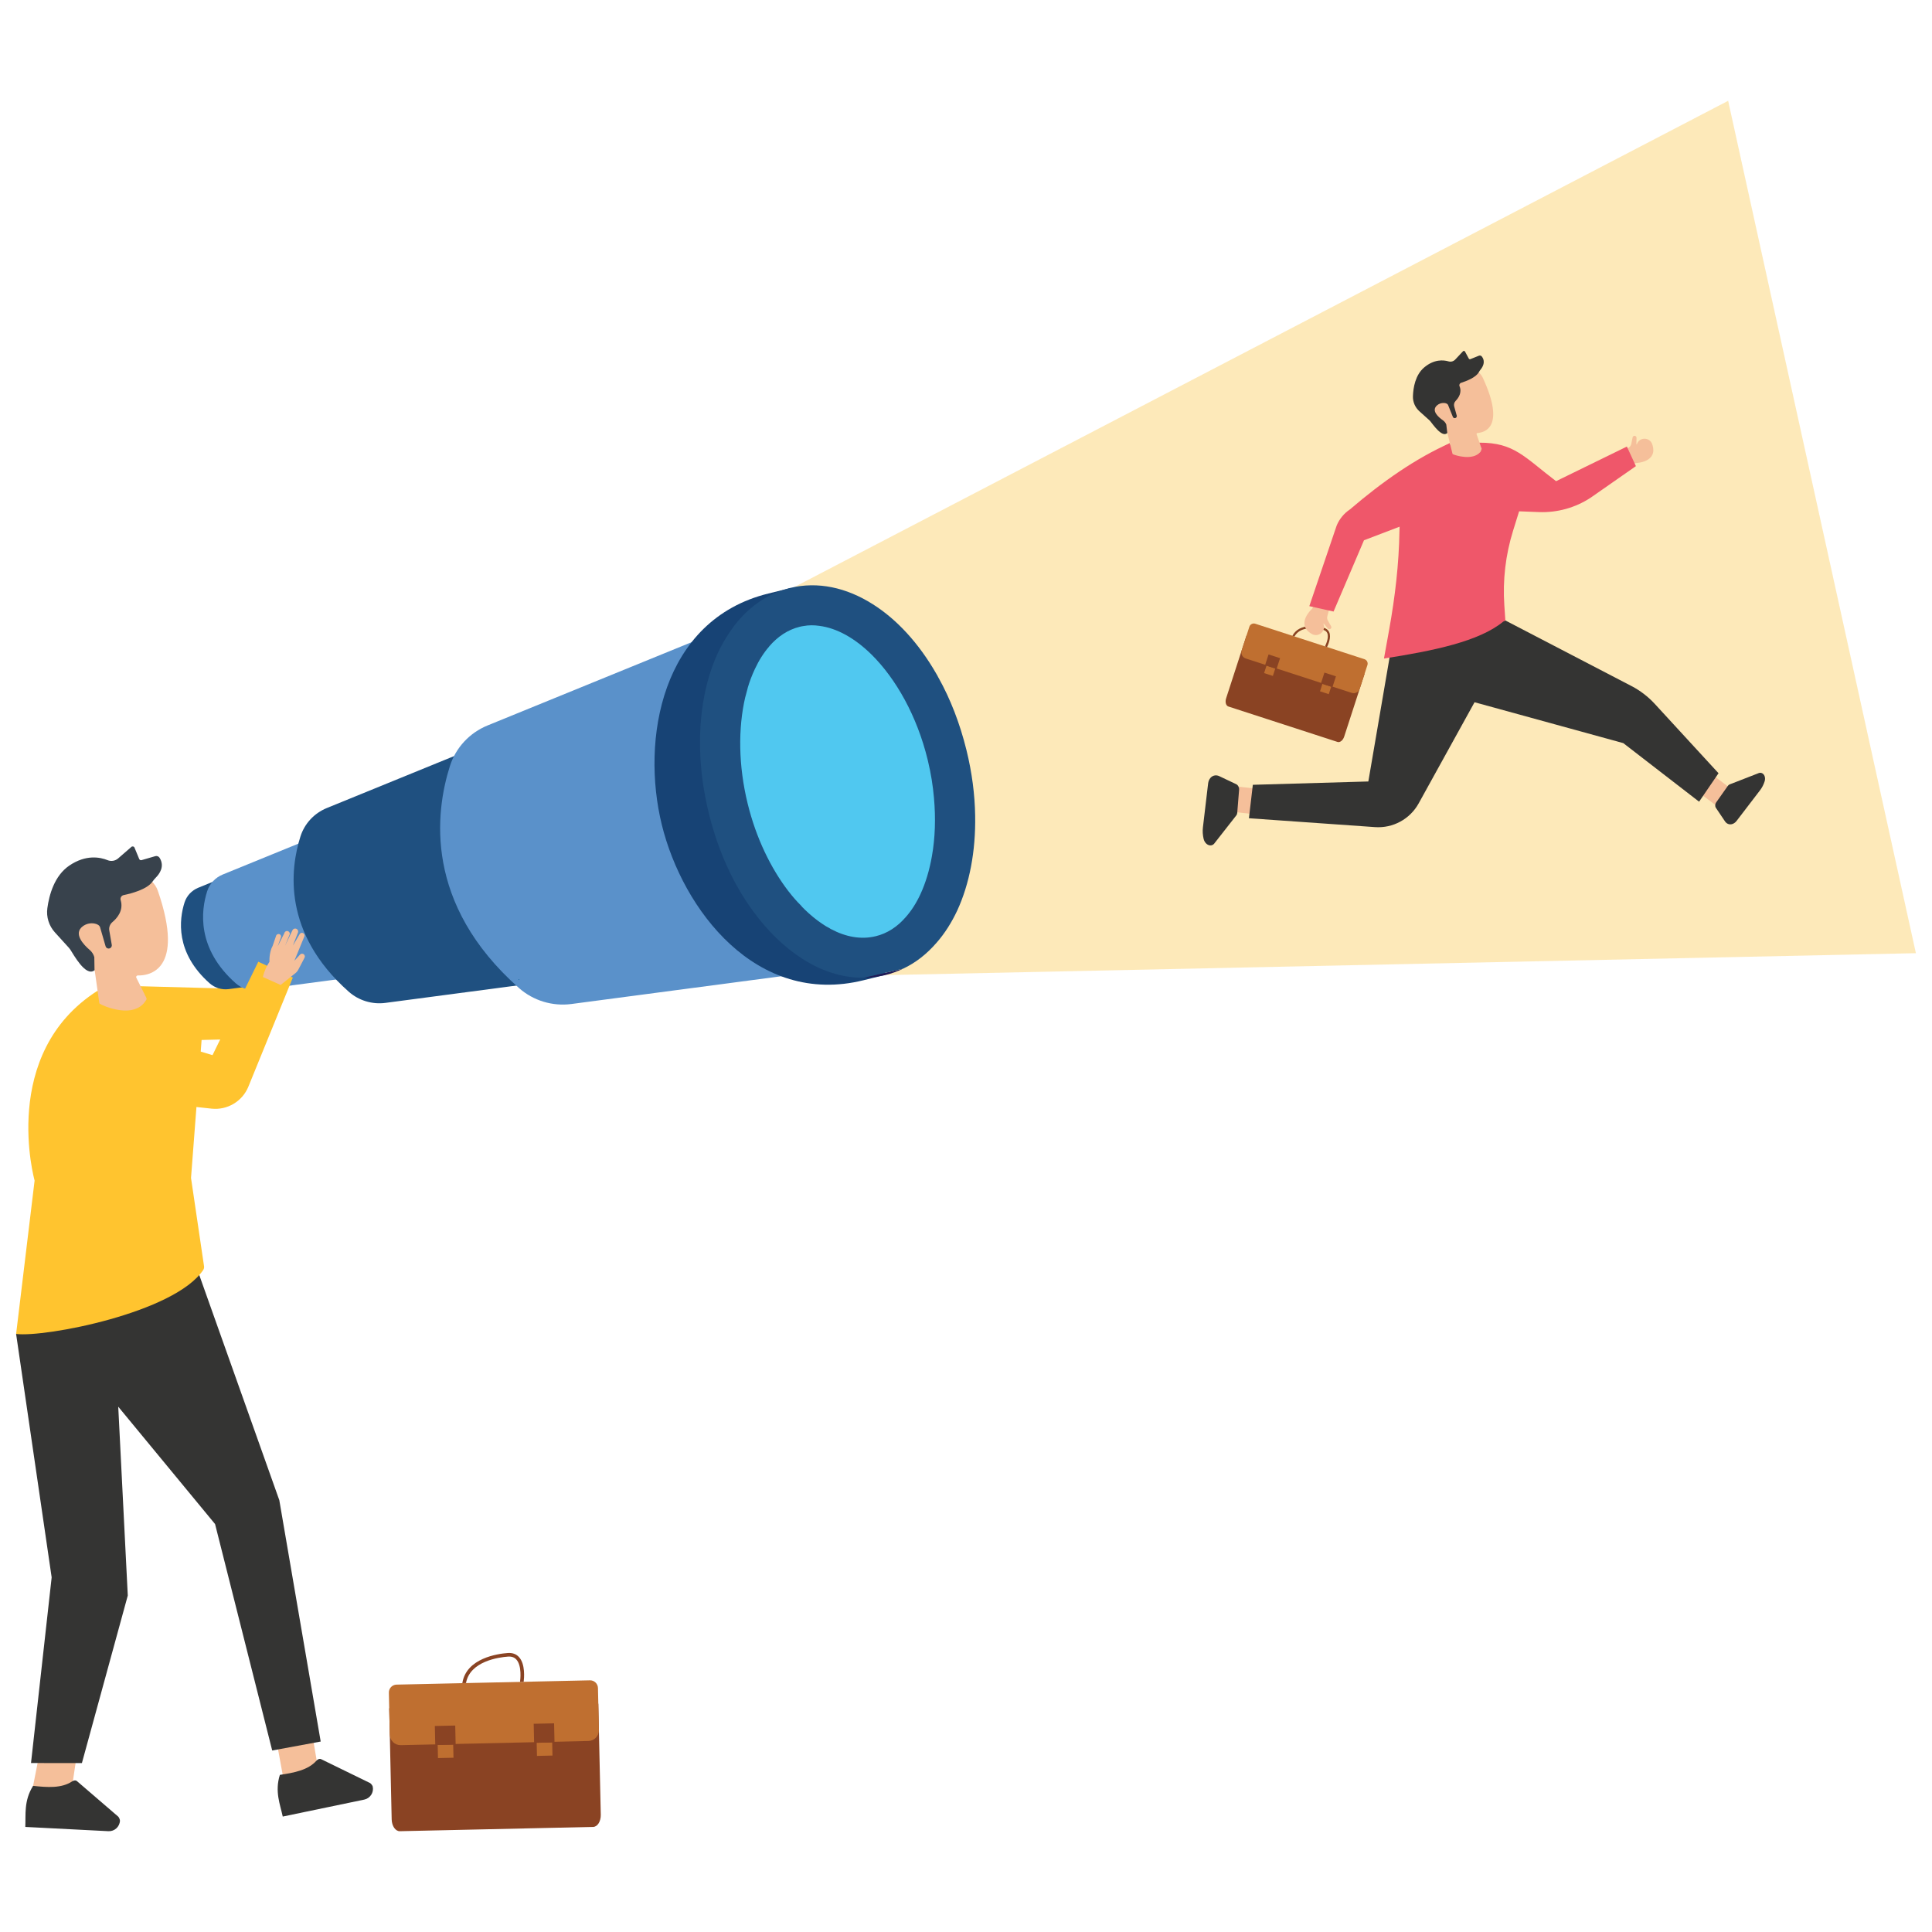 <?xml version="1.0" encoding="utf-8"?>
<svg xmlns="http://www.w3.org/2000/svg" enable-background="new 0 0 3000 3000" viewBox="0 0 3000 3000">
  <g>
    <polygon fill="#f5bf9a" points="482.73 2680.51 495.5 2755.74 440.77 2765.66 427.55 2693.57"/>
    <polygon enable-background="new" fill="#fcd475" opacity=".5" points="2683.46 156.52 2975 1480.11 1374.45 1514.17 1233.6 911.48"/>
    <polygon fill="#f5bf9a" points="121.54 2709.54 109.86 2788.12 50.25 2778.83 68.2 2687.84"/>
    <path d="M39.29,2836.84l129.03,6.62c9.43,0.49,17.47-6.77,17.95-16.19l0,0c0.08-1.66-1.44-5.31-2.67-6.42l-63.92-54.99&#xD;&#xA;		c-2.22-2-5.28-1.33-7.76,0.33c-16.24,10.86-38.44,9.3-60.54,6.89C36.89,2796.04,40.15,2817.78,39.29,2836.84z" fill="#343433"/>
    <path d="M25,2071.34l45.29-22.77c70.46-41.47,148.81-67.3,238.42-70.7l125,351.61l64.26,374.78l-75.29,13.91&#xD;&#xA;		l-88.72-351.61l-150.35-182.25l14.81,293.23l-71.24,260.17l-79.02-0.09l32.06-288.27l-55.2-378L25,2071.34z" fill="#343433"/>
    <path d="M465.42,1401.31l-41.44,129.94l-13.95,43.77c-7.13,22.6-27.89,38.07-51.54,38.72l-28.62,0.72l-16.83,0.4&#xD;&#xA;		L310,1655.1l-6.49,83.84l-6.89,90.18l20.21,137.01c0.3,2.03-0.09,4.11-1.23,5.82c-44.51,66.59-245.79,105.03-290.57,99.41&#xD;&#xA;		l28.7-238.23c0,0-55.31-197.11,97.79-294.74c5.13,7.77,11.54,11.7,19.96,13.71c11.94,3.21,23.89,0.08,36.55-10.42&#xD;&#xA;		c3.85-2.97,6.17-5.93,10.18-10.26l119.36,3.21l72.7-144.69L465.42,1401.31z" fill="#ffc42f"/>
    <path d="M439.05,2820.74l126.49-26.31c9.24-1.92,15.18-10.97,13.25-20.21l0,0c-0.34-1.63-2.74-4.78-4.22-5.54&#xD;&#xA;		l-75.77-36.98c-2.66-1.37-5.44,0.05-7.42,2.29c-12.96,14.63-34.83,18.74-56.81,22.02C426.39,2781.88,435.06,2802.09,439.05,2820.74&#xD;&#xA;		z" fill="#343433"/>
    <path d="M213.92,1514.69c-1.83-0.03-3.05,1.89-2.22,3.54l14.87,29.82c0.8,1.54,1.45,2.73,0.8,3.98&#xD;&#xA;		c-1.84,3.27-3.95,5.96-6.35,8.18c-10.35,9.64-25.21,10.14-38.32,7.8c-13.46-2.34-24.95-7.69-27.64-9.29&#xD;&#xA;		c-0.48-0.27-0.77-0.74-0.87-1.27l-7.01-49.76c-0.12-0.77-0.62-1.44-1.33-1.79c-33.56-17.62-36.33-62.92-36.33-62.92&#xD;&#xA;		c-0.27-99.68,73.69-92.81,109.8-83.54c12.06,3.1,21.77,12.11,25.83,23.86C288.26,1508.17,230.28,1515.13,213.92,1514.69z" fill="#f5bf9a"/>
    <path d="M155.46,1440.06l8.48,29.26c0.98,3.39,5.09,4.69,7.84,2.47l0,0c1.39-1.12,2.07-2.92,1.77-4.69l-3.85-22.22&#xD;&#xA;		c-0.85-4.91,1.04-9.85,4.85-13.05c7.28-6.1,17.64-18.07,12.82-34.12c-1.04-3.46,1.09-7.08,4.62-7.81&#xD;&#xA;		c12.28-2.54,36.52-8.93,44.87-21.03c1.53-2.22,3.26-4.31,5.17-6.22c5.34-5.36,14.24-17.2,5.77-30.68c-1.4-2.23-4.12-3.27-6.65-2.54&#xD;&#xA;		l-21.34,6.18c-1.49,0.43-3.05-0.32-3.64-1.75l-7.33-17.7c-0.79-1.91-3.22-2.49-4.79-1.13l-20.66,17.94&#xD;&#xA;		c-4.49,3.9-10.79,4.93-16.3,2.7c-11.45-4.64-33.69-9.2-59.6,8.49c-23.04,15.73-31.15,45.36-33.97,66.12&#xD;&#xA;		c-1.85,13.62,2.49,27.34,11.73,37.52l21.64,23.83c0.8,0.88,1.53,1.82,2.2,2.81c5,7.48,23.68,42.42,37.27,32.49&#xD;&#xA;		c0.37-0.27,0.52-0.76,0.39-1.21l-0.31-19.57c-1.25-4.31-3.71-8.16-7.13-11.07c-9.18-7.83-26.2-25.35-10.69-36.82&#xD;&#xA;		c5.17-3.82,11.77-5.35,18.09-4.18C150.58,1434.82,154.42,1436.45,155.46,1440.06z" fill="#38424c"/>
    <path d="M412.52,1412.31l34.03,13.14l8.01-13.49c0,0,41.55-36.85,1.07-60.87c-15.76-9.36-34.84,6.08-28.75,23.38&#xD;&#xA;		c0.09,0.24,0.17,0.49,0.27,0.73c0.22,0.6-0.56,1.05-0.96,0.56l-9.61-11.8c-1.64-2.01-4.57-2.36-6.63-0.78l0,0&#xD;&#xA;		c-1.89,1.44-2.44,4.05-1.29,6.13l7.76,14.05c1.73,3.14,2.18,6.84,1.22,10.3L412.52,1412.31z" fill="#f5bf9a"/>
    <path d="M362.54,1428.72l25.73,7.73l5.12-10.35c0,0,28.43-29.4-2.65-44.76c-12.11-5.98-25.24,6.43-19.79,18.79&#xD;&#xA;		c0.08,0.17,0.16,0.35,0.24,0.52c0.2,0.43-0.35,0.8-0.67,0.46l-7.73-8.12c-1.31-1.38-3.49-1.47-4.91-0.2l0,0&#xD;&#xA;		c-1.31,1.17-1.56,3.12-0.6,4.58l6.49,9.88c1.45,2.21,1.98,4.9,1.48,7.49L362.54,1428.72z" fill="#f5bf9a"/>
    <path d="M442.33,1323.6l-134.49,54.89c-10.17,4.15-18,12.5-21.33,22.97c-8.31,26.13-14.7,77.84,39.03,125.41&#xD;&#xA;		c8.06,7.14,18.94,10.43,29.62,9.02l131.78-17.43l-23.9-121.89L442.33,1323.6z" fill="#1f5080"/>
    <path d="M499.01,1295.44l-153.1,62.49c-11.58,4.73-20.49,14.23-24.28,26.15c-9.46,29.75-16.73,88.62,44.43,142.77&#xD;&#xA;		c9.18,8.13,21.57,11.89,33.72,10.28l150.02-19.85l-27.21-138.77L499.01,1295.44z" fill="#5a91ca"/>
    <path d="M766.06,1149.18l-258.51,105.51c-19.56,7.98-34.6,24.02-41.01,44.16c-15.97,50.23-28.25,149.64,75.02,241.08&#xD;&#xA;		c15.49,13.73,36.41,20.06,56.93,17.35l253.31-33.51l-45.94-234.32L766.06,1149.18z" fill="#1f5080"/>
    <path d="M1126.82,975.58l-369.58,150.84c-27.97,11.41-49.47,34.35-58.62,63.13c-22.83,71.82-40.4,213.94,107.25,344.66&#xD;&#xA;		c22.16,19.62,52.06,28.68,81.39,24.81l362.15-47.91l-65.68-335L1126.82,975.58z" fill="#5a91ca"/>
    <path d="M1027.65,1280.65c-32.47-132.18-0.75-318.22,165.59-359.07l33.65-8.26l147.51,600.57l-33.65,8.26&#xD;&#xA;		C1174.49,1563.32,1060.12,1412.83,1027.65,1280.65z" fill="#174375"/>
    <path d="M1467.87,1172.52c36.45,148.41-8.87,287.1-101.23,309.79c-92.36,22.69-196.78-79.23-233.23-227.64&#xD;&#xA;		s8.87-287.1,101.23-309.79C1327,922.2,1431.42,1024.11,1467.87,1172.52z" fill="#50c8f0"/>
    <g>
      <g>
        <path d="M1373.7,1510.74l-32.43,7.39c9.31,0,18.63-1.07,27.83-3c0.64,0,1.29-0.21,1.93-0.32&#xD;&#xA;				c0.43-0.11,1.07-0.11,1.71-0.32c0.64-0.11,1.28-0.21,1.71-0.32c9.53-2.36,18.73-5.67,27.51-9.85L1373.7,1510.74z" fill="#201a56"/>
        <path d="M1500.65,1164.46c-10.17-41.21-24.83-78.89-43.14-111.75l-0.21-0.21c-1.07-2.35-2.25-4.39-3.53-6.53&#xD;&#xA;				c-27.08-47.1-61.23-84.35-98.91-108c-40.46-25.58-84.99-35.54-128.24-24.94c-1.93,0.53-3.85,0.96-5.89,1.71&#xD;&#xA;				c-0.21,0-0.43,0.21-0.54,0.11c-0.86,0.21-1.71,0.54-2.57,0.75c-14.24,4.39-27.3,10.92-39.18,19.27&#xD;&#xA;				c-18.73,12.74-35.22,30.4-48.49,51.49c-15.52,23.76-26.97,52.24-34.15,83.81c-12.74,56.63-12.2,123.31,4.82,192.57&#xD;&#xA;				c14.56,59.41,38.75,111.54,69.36,152.86c22.26,30.4,47.74,55.02,74.93,72.58c16.59,10.81,33.93,18.95,51.7,23.87&#xD;&#xA;				c14.66,4.28,29.65,6.42,44.53,6.1h0.11l32.43-7.39l28.26-6.42c19.91-9.21,37.36-23.12,52.45-40.57&#xD;&#xA;				c12.52-14.24,23.23-31.15,32.11-50.1c18.84-41,28.69-91.63,27.72-146.97v-0.11C1513.71,1233.71,1509.32,1199.57,1500.65,1164.46z&#xD;&#xA;				 M1359.67,1453.79h-0.11c-22.37,5.46-46.03,1.18-69.04-11.02c-0.75-0.43-1.71-0.86-2.46-1.5c-3.64-1.82-7.07-3.86-10.49-6.21&#xD;&#xA;				c-9.74-6.42-19.27-14.24-28.58-23.34c0,0-0.21-0.11-0.11-0.21c-2.14-1.82-3.64-3.53-5.35-5.67&#xD;&#xA;				c-6.64-6.53-12.74-13.59-18.95-21.62l-0.11-0.11l-0.11-0.11c-27.62-35.97-50.42-83.07-63.37-136.05&#xD;&#xA;				c-14.56-59.3-14.88-117.53-3.85-165.06l0.11-0.21v-0.11c1.29-4.92,2.46-9.42,3.75-14.02v-0.32c3-10.28,6.74-19.91,11.03-29.11&#xD;&#xA;				c6.21-13.38,13.7-25.37,22.37-35.22v-0.21c13.38-15.41,28.9-25.8,47.21-30.4h0.11c1.93-0.43,3.75-0.96,5.99-1.18&#xD;&#xA;				c8.03-1.5,16.16-1.5,24.3-0.32c27.62,3.43,55.66,19.37,81.25,44.53c38,37.57,70.65,95.48,87.13,163.03&#xD;&#xA;				c0.21,0.96,0.43,1.82,0.64,2.78c4.6,19.05,7.6,38.11,9.21,56.63c2.89,31.79,1.82,62.51-3.1,90.24v0.11&#xD;&#xA;				c-3.85,21.94-9.85,41.96-17.88,59.3c-6.42,13.92-14.13,25.91-23.01,35.86C1393.29,1439.24,1377.55,1449.51,1359.67,1453.79z" fill="#1f5080"/>
      </g>
    </g>
    <path d="M806.48,1521.56l-1.75,0.24c0.54-0.45,1.05-0.95,1.55-1.47C806.37,1520.78,806.41,1521.18,806.48,1521.56z" fill="#045d95"/>
    <path d="M454.7,1517.97l-69.02,169.38c-9.3,22.84-32.7,36.79-57.23,34.15l-4.33-0.48l-58.36-6.33l12.18-91.78&#xD;&#xA;		l52.02,15.47l0.64-1.2l19.88-40.64l50.58-103.17l43.53,19.96L454.7,1517.97z" fill="#ffc42f"/>
    <path d="M431.21,1469.47l10.28-20.32c0.32-1.7,1.63-3.05,3.33-3.41l0,0c2.99-0.63,5.66,1.98,5.1,4.98l-7.32,17.9&#xD;&#xA;		l11.58-24.14c0.77-1.6,2.38-2.62,4.16-2.62l0,0c3.26-0.01,5.5,3.27,4.32,6.3l-7.86,20.17l10.5-17.82c1.06-1.8,3.3-2.51,5.2-1.65&#xD;&#xA;		l0,0c2,0.9,2.93,3.23,2.1,5.27l-15.49,37.76l8.8-9.58c1.12-1.22,2.85-1.69,4.43-1.2l0,0c2.56,0.79,3.77,3.71,2.54,6.08l-9.55,18.32&#xD;&#xA;		c-1.14,2.18-2.71,4.09-4.63,5.63l-22.91,18.3l-27.52-12.29c1.95-9.41,6.27-17.73,10.17-23.77c0,0-0.93-14.16,5.06-24.95l5.27-15.42&#xD;&#xA;		c0.78-2.3,3.44-3.36,5.59-2.24l0,0c1.55,0.81,2.4,2.54,2.07,4.26L431.21,1469.47z" fill="#f5bf9a"/>
    <g>
      <g>
        <path d="M1935.55,986.9l-31.62,97.38c-1.89,5.81-0.33,11.53,3.49,12.77l169.5,55.04c3.82,1.24,8.44-2.47,10.32-8.28&#xD;&#xA;				l31.62-97.38L1935.55,986.9z" fill="#8a4323"/>
      </g>
    </g>
    <g>
      <g>
        <rect fill="#bf6f30" height="14.3" transform="rotate(-72.013 2058.406 1069.892)" width="12.09" x="2052.31" y="1062.72"/>
      </g>
    </g>
    <g>
      <g>
        <rect fill="#bf6f30" height="14.3" transform="rotate(-72.013 1971.597 1041.598)" width="12.09" x="1965.5" y="1034.42"/>
      </g>
    </g>
    <g>
      <g>
        <g>
          <path d="M1940.01,973.19l-11.96,36.83c-1.68,5.19,1.15,10.76,6.35,12.45l164.51,53.41&#xD;&#xA;					c5.19,1.69,10.78-1.15,12.46-6.34l11.96-36.83c1.24-3.82-0.85-7.91-4.67-9.15l-169.5-55.04&#xD;&#xA;					C1945.34,967.29,1941.25,969.38,1940.01,973.19z" fill="#bf6f30"/>
        </g>
      </g>
      <g>
        <g>
          <path d="M2006.82,987.25l3.21,1.04c10.08-17.91,36.56-12.42,44.56-10.27c3.22,0.87,5.3,2.52,6.4,5.06&#xD;&#xA;					c3.11,7.25-2.84,19.13-3.58,20.58l3.2,1.04c1.49-2.99,6.92-14.79,3.43-22.92c-1.5-3.5-4.39-5.84-8.58-6.96&#xD;&#xA;					C2046.75,972.5,2017.8,966.56,2006.82,987.25z" fill="#8a4323"/>
        </g>
      </g>
    </g>
    <g>
      <g>
        <rect fill="#8a4323" height="18.79" transform="rotate(-72.02 1975.967 1027.576)" width="17.54" x="1967.33" y="1018.21"/>
      </g>
    </g>
    <g>
      <g>
        <rect fill="#8a4323" height="18.79" transform="rotate(-72.013 2062.856 1055.607)" width="17.54" x="2054.03" y="1046.18"/>
      </g>
    </g>
    <g>
      <rect fill="#f5bf9a" height="52.7" transform="rotate(-83.667 1937.045 1243.123)" width="39.8" x="1917.15" y="1216.78"/>
      <path d="M1919.57,1217.68l-26.3-12.47c-2.2-1.05-4.51-1.44-6.72-1.14l0,0c-5.58,0.74-9.78,5.72-10.59,12.55&#xD;&#xA;			l-8.07,68.16c-0.69,5.83-0.31,11.94,1.11,17.91l0,0c1.56,6.55,7,10.98,12.14,9.89l0,0c2.09-0.44,3.91-1.77,5.16-3.77l33.48-42.73&#xD;&#xA;			c0.8-1.02,1.29-2.37,1.41-3.85l2.88-35.95C1924.35,1222.69,1922.44,1219.05,1919.57,1217.68z" fill="#343433"/>
    </g>
    <g>
      <rect fill="#f5bf9a" height="45.95" transform="rotate(-52.987 2662.59 1227.448)" width="34.7" x="2645.24" y="1204.48"/>
      <path d="M2664.42,1254.4l14.18,21.06c1.19,1.76,2.74,3.08,4.53,3.85l0,0c4.52,1.93,9.88,0.06,13.52-4.7l36.37-47.52&#xD;&#xA;			c3.11-4.06,5.55-8.82,7.13-13.92l0,0c1.74-5.61-0.36-11.35-4.7-12.82l0,0c-1.77-0.6-3.72-0.41-5.55,0.53l-44.12,17.15&#xD;&#xA;			c-1.05,0.41-2.02,1.2-2.77,2.26l-18.15,25.68C2663.06,1248.52,2662.87,1252.1,2664.42,1254.4z" fill="#343433"/>
    </g>
    <path d="M2158.39,1016.99l-33.64,196.47l-179.36,5.17l-6.05,51.93l195.8,13.77c27.83,1.96,54.26-12.41,67.75-36.83&#xD;&#xA;		l86.79-157.07l230.99,63.5l117.68,90.93l30.17-44.19l-98.92-107.61c-10.41-11.33-22.72-20.76-36.38-27.85l-195.71-101.76l0,0&#xD;&#xA;		l-84.67,24.2L2158.39,1016.99z" fill="#343433"/>
    <g>
      <path d="M2519.14,701.76l11.15,20.53l9.5-3.25c0,0,35.55-0.74,25.78-29.25c-3.81-11.11-19.52-11.49-23.72-0.52&#xD;&#xA;			c-0.06,0.15-0.12,0.31-0.18,0.47c-0.14,0.38-0.71,0.28-0.7-0.13l0.2-9.75c0.04-1.66-1.25-3.04-2.91-3.13l0,0&#xD;&#xA;			c-1.52-0.08-2.87,0.96-3.17,2.46l-2.04,10.07c-0.46,2.25-1.78,4.24-3.68,5.53L2519.14,701.76z" fill="#f5bf9a"/>
    </g>
    <g>
      <path d="M2334.15,965.3c-37.45,30.79-108.55,45.34-185.13,57.25l8.08-44.9c9.11-50.61,15.18-101.82,15.97-153.24&#xD;&#xA;			c0.64-41.9,13.68-103.56,78.17-136.27l0.71,2.81l2.28-5.8c14.54,15.91,24.18,19.34,43.02,2.23&#xD;&#xA;			c53.91-0.14,69.19,21.88,119.02,59.79l109.95-53.74l14,30.39l-70.33,49.05c-23.8,15.6-51.87,23.39-80.3,22.29l-30.72-1.19&#xD;&#xA;			l-9.39,30.19c-11.62,37.37-16.22,76.57-13.57,115.62l1.61,23.65L2334.15,965.3z" fill="#ef576a"/>
    </g>
    <g>
      <g>
        <path d="M2294.21,672.35c-1.18,0.1-1.84,1.42-1.2,2.42l6.83,19.73c0.62,0.94,1.02,2.16,0.68,3.01&#xD;&#xA;				c-0.97,2.22-0.56,2.91-1.96,4.49c-6.02,6.87-15.55,8.16-24.12,7.51c-8.8-0.63-16.54-3.31-18.38-4.17&#xD;&#xA;				c-0.33-0.14-0.54-0.43-0.65-0.76l-7.74-31.53c-0.13-0.49-0.49-0.89-0.97-1.07c-22.72-9.14-27.45-38.08-27.45-38.08&#xD;&#xA;				c-6.66-64.06,41.33-64.45,65.15-60.84c7.95,1.21,14.78,6.37,18.15,13.66C2338.4,664.17,2304.75,671.57,2294.21,672.35z" fill="#f5bf9a"/>
      </g>
      <g>
        <path d="M2248.61,629.03l7.35,18.25c0.85,2.11,3.58,2.68,5.2,1.08l0,0c0.82-0.81,1.14-2.01,0.83-3.13l-3.92-14.04&#xD;&#xA;				c-0.87-3.1,0.03-6.4,2.27-8.71c4.28-4.4,10.17-12.76,6.02-22.76c-0.89-2.16,0.24-4.62,2.46-5.32c7.73-2.43,22.9-8.12,27.48-16.43&#xD;&#xA;				c0.84-1.53,1.82-2.98,2.92-4.34c3.08-3.79,8.03-11.98,1.72-20.1c-1.05-1.34-2.86-1.83-4.44-1.2l-13.32,5.36&#xD;&#xA;				c-0.92,0.37-1.98-0.01-2.45-0.89l-5.87-10.9c-0.63-1.18-2.23-1.39-3.15-0.41l-12.11,12.88c-2.63,2.8-6.61,3.87-10.3,2.79&#xD;&#xA;				c-7.66-2.23-22.26-3.72-37.76,9.34c-13.79,11.61-17.07,31.18-17.54,44.71c-0.31,8.87,3.38,17.41,9.98,23.35l15.46,13.91&#xD;&#xA;				c0.57,0.52,1.11,1.07,1.59,1.67c3.7,4.48,17.98,25.73,26.07,18.46c0.22-0.2,0.29-0.52,0.17-0.8l-1.47-12.56&#xD;&#xA;				c-1.08-2.69-2.92-5-5.3-6.65c-6.41-4.44-18.49-14.59-9.27-22.97c3.07-2.79,7.22-4.2,11.36-3.86&#xD;&#xA;				C2245.13,625.98,2247.7,626.78,2248.61,629.03z" fill="#343433"/>
      </g>
    </g>
    <g>
      <path d="M2064.24,944.99l-21.85-8.26l-5.07,8.67c0,0-26.44,23.78-0.41,38.98c10.14,5.92,22.28-4.05,18.3-15.1&#xD;&#xA;			c-0.06-0.16-0.11-0.31-0.17-0.47c-0.15-0.38,0.35-0.68,0.61-0.36l6.21,7.51c1.05,1.28,2.94,1.48,4.25,0.47l0,0&#xD;&#xA;			c1.2-0.93,1.54-2.6,0.8-3.93l-5.03-8.96c-1.13-2-1.42-4.37-0.83-6.59L2064.24,944.99z" fill="#f5bf9a"/>
    </g>
    <path d="M2251.29,688.15c-52.4,23.34-103.94,59.06-154.93,102.73c-9.28,6.15-16.52,14.93-20.79,25.21l-42.45,125.13&#xD;&#xA;		l37.63,8.38l47.24-110.67l70.91-27.04l53.62-80.13L2251.29,688.15z" fill="#ef576a"/>
    <g>
      <path d="M604.36,2652.63l3.83,172.48c0.23,10.3,5.89,18.52,12.65,18.37l300.22-6.66&#xD;&#xA;			c6.76-0.15,12.05-8.61,11.82-18.91l-3.83-172.48L604.36,2652.63z" fill="#8a4323"/>
    </g>
    <g>
      <rect fill="#bf6f30" height="20.37" transform="rotate(-1.272 845.58 2715.99)" width="24.09" x="833.57" y="2705.93"/>
    </g>
    <g>
      <rect fill="#bf6f30" height="20.37" transform="rotate(-1.272 691.876 2719.356)" width="24.09" x="679.86" y="2709.3"/>
    </g>
    <g>
      <g>
        <path d="M603.83,2628.35l1.45,65.24c0.21,9.2,7.82,16.48,17.02,16.28l291.37-6.46c9.2-0.2,16.51-7.82,16.3-17.02&#xD;&#xA;				l-1.45-65.23c-0.15-6.76-5.75-12.11-12.51-11.96l-300.22,6.66C609.03,2616,603.68,2621.6,603.83,2628.35z" fill="#bf6f30"/>
      </g>
    </g>
    <g>
      <g>
        <path d="M717.92,2613.58l5.68-0.12c6.08-34.08,51.26-40.08,65.17-41.1c5.6-0.4,9.83,1.07,12.99,4.5&#xD;&#xA;				c8.97,9.81,6.11,32.01,5.74,34.73l5.66-0.13c0.71-5.59,2.78-27.38-7.28-38.37c-4.33-4.73-10.23-6.85-17.52-6.3&#xD;&#xA;				C773.25,2567.92,723.89,2574.57,717.92,2613.58z" fill="#8a4323"/>
      </g>
    </g>
    <g>
      <rect fill="#8a4323" height="29.55" transform="rotate(-1.272 691.333 2694.404)" width="31.67" x="675.53" y="2679.75"/>
    </g>
    <g>
      <rect fill="#8a4323" height="29.55" transform="rotate(-1.272 844.835 2690.973)" width="31.67" x="829.04" y="2676.32"/>
    </g>
  </g>
</svg>